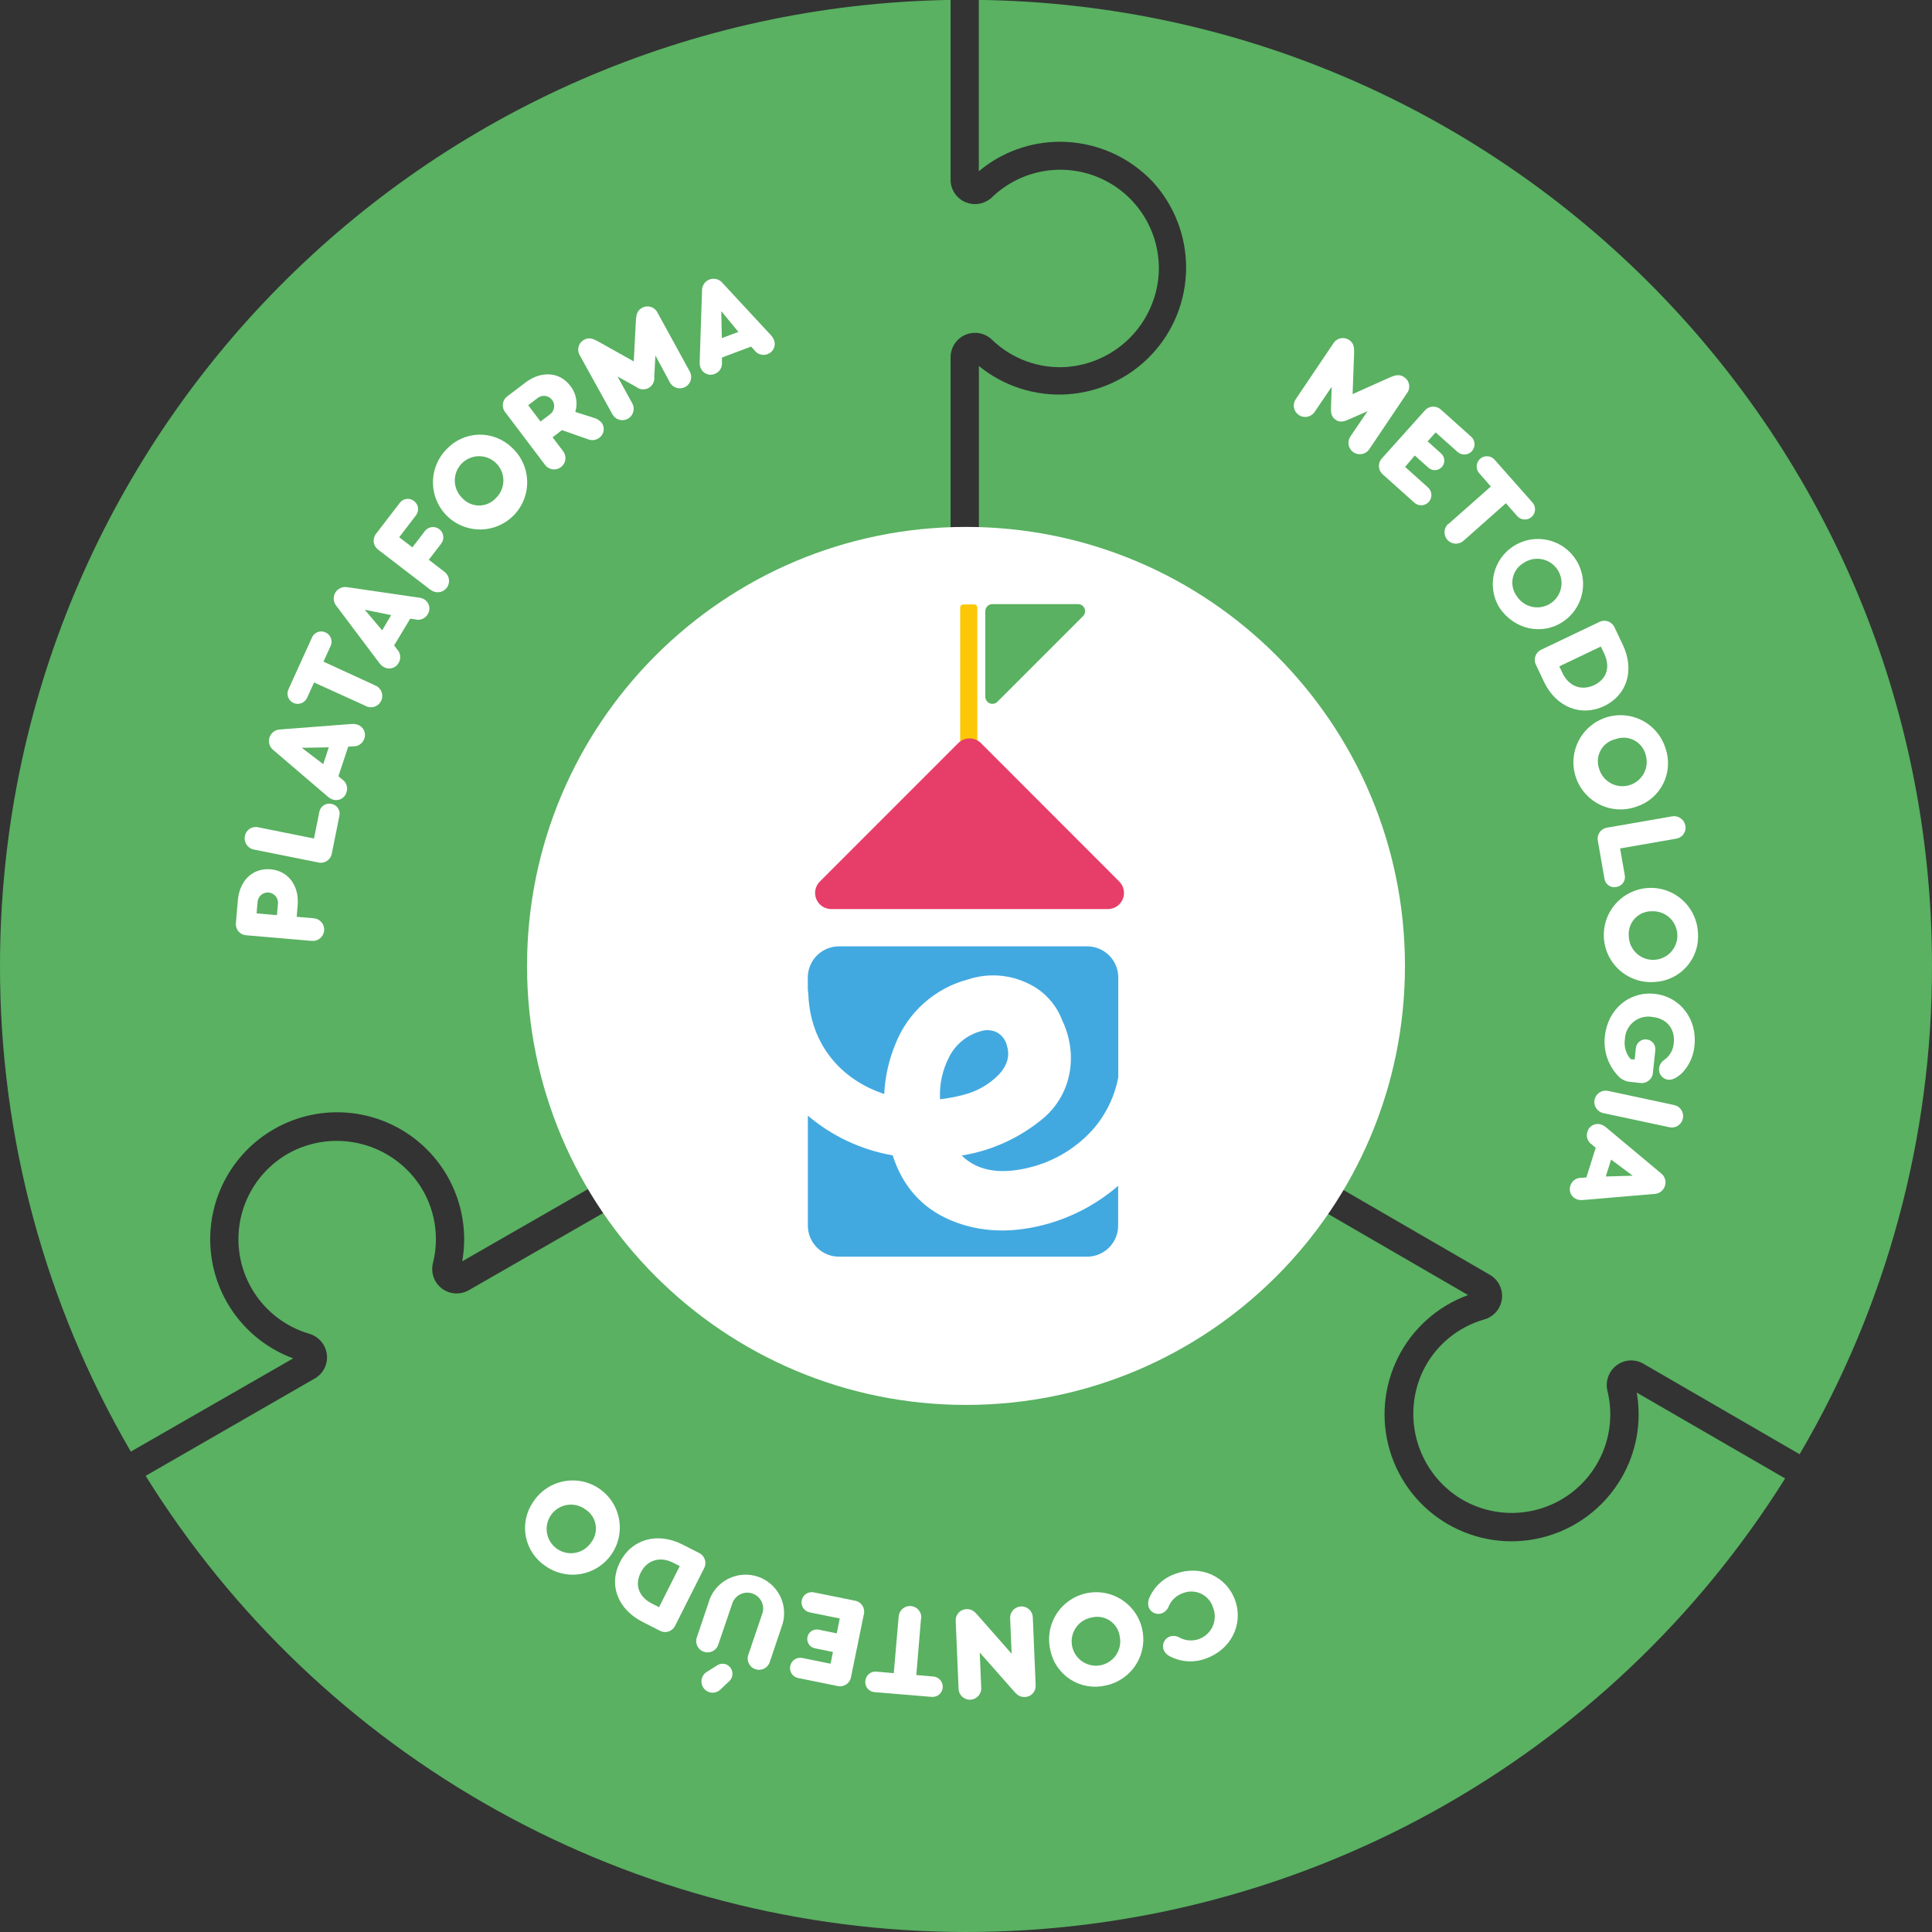 <svg width="538" height="538" viewBox="0 0 538 538" fill="none" xmlns="http://www.w3.org/2000/svg">
<rect x="0" y="0" width="538" height="538" fill="#333333" stroke="none"/>
<g clip-path="url(#clip0_184_5145)">
<path d="M455.773 387.788C457.214 395.966 455.709 404.391 451.527 411.565C449.1 415.737 445.848 419.37 441.97 422.242C438.091 425.114 433.667 427.164 428.969 428.267C420.196 430.324 410.968 428.953 403.173 424.433C395.377 419.913 389.602 412.586 387.027 403.95C384.453 395.314 385.274 386.021 389.323 377.97C393.371 369.919 400.341 363.718 408.809 360.635L284.091 288.339L288.039 281.515L414.845 354.968C416.01 355.631 416.954 356.624 417.556 357.822C418.159 359.02 418.394 360.369 418.232 361.7C418.07 363.031 417.519 364.285 416.646 365.303C415.774 366.321 414.62 367.059 413.33 367.423C409.669 368.462 406.267 370.257 403.343 372.692C400.419 375.127 398.039 378.148 396.355 381.56C393.441 387.555 392.78 394.398 394.493 400.839C396.206 407.281 400.177 412.891 405.683 416.647C410.277 419.731 415.696 421.354 421.229 421.302C426.762 421.251 432.15 419.528 436.686 416.359C441.222 413.19 444.694 408.724 446.646 403.546C448.599 398.369 448.94 392.722 447.626 387.347C447.303 386.035 447.373 384.657 447.827 383.384C448.281 382.112 449.099 381 450.179 380.189C451.243 379.389 452.519 378.922 453.848 378.845C455.176 378.769 456.498 379.087 457.646 379.759L501.14 404.955C525.345 363.724 538.073 316.764 538 268.952C538 121.592 419.485 1.909 272.567 -0.024V47.697C278.915 42.367 286.944 39.455 295.232 39.477C300.059 39.485 304.833 40.478 309.263 42.394C313.694 44.309 317.687 47.108 320.999 50.619C327.037 57.206 330.357 65.835 330.292 74.77C330.227 83.705 326.782 92.285 320.65 98.784C314.518 105.282 306.153 109.218 297.237 109.8C288.321 110.381 279.516 107.566 272.591 101.919V246.058H264.706V99.497C264.703 98.162 265.094 96.857 265.828 95.742C266.562 94.628 267.608 93.754 268.836 93.23C270.063 92.706 271.417 92.555 272.73 92.795C274.042 93.036 275.255 93.657 276.217 94.582C278.951 97.231 282.209 99.277 285.782 100.588C289.356 101.899 293.164 102.446 296.962 102.193C303.609 101.708 309.86 98.849 314.574 94.138C319.289 89.427 322.154 83.179 322.645 76.532C323.014 71.008 321.703 65.503 318.886 60.739C316.068 55.974 311.876 52.173 306.859 49.834C301.842 47.496 296.236 46.73 290.776 47.637C285.316 48.543 280.257 51.08 276.265 54.914C275.293 55.848 274.068 56.476 272.742 56.718C271.416 56.959 270.048 56.805 268.809 56.274C267.588 55.753 266.547 54.883 265.817 53.773C265.087 52.664 264.7 51.363 264.706 50.035V-0.024C118.098 2.362 0 121.842 0 268.976C-0.07 316.494 12.504 363.175 36.432 404.228L81.643 378.268C75.336 375.938 69.824 371.858 65.753 366.507C61.683 361.156 59.222 354.755 58.66 348.055C58.097 341.354 59.457 334.633 62.579 328.678C65.701 322.723 70.456 317.781 76.286 314.433C82.116 311.085 88.78 309.468 95.497 309.773C102.213 310.078 108.703 312.291 114.206 316.154C119.709 320.017 123.997 325.369 126.567 331.582C129.136 337.795 129.882 344.612 128.715 351.234L253.707 279.463L257.668 286.299L130.552 359.275C129.396 359.941 128.071 360.253 126.739 360.172C125.408 360.09 124.13 359.619 123.065 358.817C121.999 358.014 121.193 356.916 120.747 355.659C120.301 354.402 120.234 353.042 120.555 351.747C121.488 348.057 121.638 344.212 120.995 340.46C120.352 336.708 118.93 333.132 116.821 329.963C113.098 324.433 107.51 320.426 101.078 318.674C94.647 316.922 87.799 317.541 81.786 320.419C76.813 322.849 72.691 326.726 69.962 331.542C67.233 336.357 66.023 341.885 66.493 347.401C66.963 352.916 69.089 358.16 72.594 362.445C76.098 366.729 80.816 369.854 86.128 371.408C87.421 371.785 88.575 372.535 89.445 373.564C90.314 374.593 90.862 375.856 91.019 377.194C91.175 378.513 90.939 379.849 90.341 381.035C89.743 382.221 88.808 383.205 87.655 383.863L40.559 410.98C64.669 449.771 98.257 481.786 138.157 504.008C178.058 526.23 222.958 537.927 268.629 537.999C314.299 538.071 359.236 526.514 399.206 504.417C439.176 482.32 472.864 450.411 497.096 411.696L455.773 387.788Z" fill="#59B161"/>
<path d="M269 391.224C336.509 391.224 391.237 336.492 391.237 268.976C391.237 201.46 336.509 146.728 269 146.728C201.49 146.728 146.763 201.46 146.763 268.976C146.763 336.492 201.49 391.224 269 391.224Z" fill="white"/>
<path d="M277.72 195.439L301.578 171.579C301.856 171.306 302.046 170.956 302.124 170.574C302.202 170.193 302.164 169.796 302.016 169.436C301.867 169.076 301.614 168.769 301.29 168.553C300.965 168.338 300.584 168.224 300.194 168.226H276.336C276.078 168.226 275.823 168.277 275.585 168.376C275.347 168.476 275.13 168.621 274.949 168.804C274.767 168.987 274.623 169.204 274.525 169.442C274.428 169.681 274.378 169.937 274.38 170.195V194.055C274.385 194.44 274.503 194.814 274.719 195.133C274.935 195.451 275.239 195.699 275.595 195.846C275.95 195.993 276.341 196.033 276.718 195.961C277.096 195.888 277.444 195.707 277.72 195.439Z" fill="#59B161"/>
<path d="M268.189 168.322H271.315C271.536 168.322 271.748 168.41 271.905 168.566C272.062 168.723 272.15 168.935 272.15 169.157V234.772H267.378V169.157C267.378 168.939 267.463 168.731 267.614 168.575C267.765 168.419 267.972 168.328 268.189 168.322Z" fill="#FBC706"/>
<path d="M231.423 253.145H308.509C309.396 253.146 310.264 252.883 311.002 252.39C311.74 251.897 312.316 251.196 312.656 250.376C312.995 249.556 313.084 248.654 312.911 247.783C312.738 246.913 312.31 246.113 311.682 245.486L273.175 206.94C272.331 206.103 271.19 205.634 270.002 205.634C268.813 205.634 267.673 206.103 266.829 206.94L228.298 245.486C227.673 246.11 227.246 246.905 227.071 247.772C226.896 248.638 226.981 249.536 227.315 250.354C227.649 251.172 228.217 251.874 228.948 252.37C229.679 252.867 230.54 253.136 231.423 253.145Z" fill="#E63D69"/>
<path d="M225.101 276.993C225.65 290.689 234.072 300.639 246.228 304.635C246.457 299.883 247.502 295.206 249.317 290.808C251.03 286.408 253.761 282.476 257.286 279.335C260.811 276.193 265.029 273.931 269.597 272.734C275.142 270.904 281.185 271.333 286.417 273.927C290.75 275.99 294.112 279.656 295.793 284.151C300.052 293.039 298.847 304.027 290.842 311.137C284.278 316.726 276.306 320.406 267.795 321.779C272.424 326.328 279.267 327.291 288.325 324.666C294.53 322.815 300.097 319.275 304.406 314.442C307.973 310.333 310.389 305.352 311.408 300.006V272.197C311.408 269.899 310.496 267.695 308.872 266.069C307.248 264.443 305.046 263.527 302.748 263.524H233.619C231.32 263.527 229.116 264.442 227.49 266.068C225.864 267.694 224.949 269.898 224.946 272.197V275.717C225.03 276.138 225.082 276.564 225.101 276.993Z" fill="#42A9E0"/>
<path d="M309.201 331.991C304.142 335.905 298.397 338.843 292.262 340.652C282.146 343.587 272.941 343.289 264.646 339.757C256.701 336.381 251.357 330.345 248.578 321.731C239.86 320.214 231.706 316.396 224.958 310.672V341.285C224.961 343.583 225.876 345.786 227.502 347.41C229.128 349.034 231.332 349.946 233.63 349.946H302.712C305.008 349.946 307.211 349.033 308.835 347.409C310.46 345.785 311.372 343.582 311.372 341.285V330.201C310.656 330.822 309.941 331.43 309.201 331.991Z" fill="#42A9E0"/>
<path d="M280.44 291.357C280.271 290.537 279.927 289.764 279.431 289.091C278.934 288.417 278.298 287.859 277.565 287.456C276.165 286.779 274.555 286.676 273.08 287.169C271.225 287.675 269.494 288.559 267.997 289.766C266.501 290.973 265.27 292.478 264.384 294.184C262.445 297.85 261.542 301.974 261.771 306.114C264.006 305.853 266.218 305.431 268.392 304.85C272.066 303.911 275.418 301.994 278.09 299.302C280.464 296.761 281.251 294.113 280.44 291.357Z" fill="#42A9E0"/>
<path d="M86.832 262.009L68.604 260.446C68.183 260.423 67.77 260.314 67.392 260.125C67.014 259.937 66.678 259.673 66.406 259.35C66.133 259.027 65.929 258.652 65.807 258.248C65.684 257.843 65.646 257.418 65.694 256.998L66.231 250.699C66.708 245.176 70.394 241.656 75.344 242.074C80.295 242.491 83.361 246.667 82.883 252.119L82.621 255.304L87.393 255.71C88.228 255.783 89 256.184 89.539 256.826C90.078 257.469 90.34 258.299 90.267 259.134C90.195 259.969 89.793 260.741 89.151 261.281C88.509 261.82 87.679 262.082 86.844 262.009H86.832ZM77.396 251.618C77.428 251.246 77.387 250.871 77.274 250.515C77.161 250.159 76.98 249.829 76.739 249.543C76.499 249.257 76.204 249.021 75.873 248.849C75.542 248.677 75.18 248.572 74.808 248.54C74.436 248.508 74.061 248.549 73.705 248.662C73.349 248.775 73.018 248.956 72.733 249.197C72.447 249.437 72.211 249.732 72.039 250.063C71.867 250.395 71.762 250.757 71.73 251.129L71.455 254.35L77.122 254.839L77.396 251.618Z" fill="white"/>
<path d="M88.585 240.153L70.692 236.574C69.865 236.412 69.137 235.93 68.665 235.232C68.193 234.535 68.017 233.679 68.174 232.852C68.248 232.437 68.405 232.042 68.636 231.69C68.868 231.338 69.168 231.037 69.52 230.806C69.872 230.575 70.268 230.418 70.683 230.345C71.097 230.272 71.522 230.285 71.932 230.382L87.44 233.496L88.919 226.111C88.983 225.736 89.122 225.379 89.329 225.06C89.535 224.741 89.805 224.467 90.121 224.256C90.437 224.045 90.793 223.901 91.167 223.832C91.541 223.763 91.924 223.772 92.295 223.856C92.667 223.921 93.021 224.061 93.336 224.268C93.651 224.475 93.921 224.745 94.128 225.06C94.335 225.375 94.475 225.73 94.539 226.102C94.603 226.473 94.591 226.854 94.502 227.221L92.402 237.672C92.33 238.093 92.171 238.495 91.936 238.852C91.701 239.209 91.394 239.514 91.036 239.747C90.677 239.98 90.275 240.136 89.853 240.206C89.431 240.276 88.999 240.258 88.585 240.153Z" fill="white"/>
<path d="M99.56 201.798C99.947 201.922 100.304 202.123 100.611 202.39C100.917 202.657 101.166 202.983 101.343 203.349C101.519 203.715 101.619 204.114 101.636 204.52C101.654 204.926 101.589 205.331 101.445 205.711C101.226 206.352 100.806 206.906 100.247 207.288C99.688 207.671 99.02 207.863 98.343 207.834L96.971 207.918L94.24 216.162L95.301 217.044C95.863 217.43 96.283 217.988 96.498 218.634C96.714 219.28 96.712 219.978 96.494 220.623C96.386 221.014 96.199 221.379 95.945 221.695C95.69 222.011 95.374 222.272 95.016 222.462C94.658 222.652 94.264 222.766 93.86 222.799C93.456 222.832 93.049 222.781 92.665 222.652C92.162 222.472 91.697 222.201 91.293 221.852L76.107 208.86C75.591 208.453 75.212 207.896 75.023 207.266C74.833 206.636 74.842 205.963 75.048 205.338C75.253 204.713 75.646 204.166 76.173 203.772C76.7 203.378 77.335 203.155 77.992 203.134L97.985 201.595C98.518 201.57 99.051 201.638 99.56 201.798ZM90.017 212.797L91.555 208.109L84.04 208.24L90.017 212.797Z" fill="white"/>
<path d="M101.85 196.584L87.464 190.047L85.496 194.353C85.339 194.693 85.117 194.999 84.842 195.253C84.567 195.507 84.245 195.705 83.894 195.834C83.543 195.964 83.169 196.023 82.795 196.009C82.421 195.994 82.054 195.906 81.714 195.749C81.374 195.592 81.068 195.37 80.814 195.096C80.56 194.821 80.362 194.498 80.233 194.147C80.103 193.796 80.044 193.423 80.059 193.049C80.073 192.675 80.162 192.307 80.318 191.967L86.855 177.58C86.998 177.227 87.21 176.907 87.481 176.64C87.751 176.372 88.073 176.163 88.427 176.024C88.781 175.886 89.16 175.821 89.54 175.834C89.92 175.847 90.293 175.938 90.637 176.1C90.987 176.252 91.303 176.473 91.565 176.75C91.827 177.027 92.03 177.355 92.162 177.713C92.294 178.071 92.351 178.452 92.331 178.834C92.311 179.215 92.213 179.588 92.044 179.93L90.076 184.249L104.463 190.858C104.86 191.016 105.221 191.254 105.523 191.556C105.826 191.858 106.065 192.218 106.224 192.615C106.384 193.011 106.461 193.436 106.452 193.864C106.442 194.291 106.346 194.713 106.169 195.102C105.992 195.491 105.738 195.841 105.422 196.129C105.107 196.417 104.736 196.639 104.332 196.779C103.928 196.92 103.5 196.978 103.074 196.948C102.647 196.919 102.231 196.803 101.85 196.608V196.584Z" fill="white"/>
<path d="M118.098 166.866C118.449 167.07 118.755 167.344 118.996 167.67C119.238 167.997 119.411 168.369 119.503 168.764C119.596 169.16 119.607 169.57 119.536 169.97C119.464 170.37 119.312 170.751 119.088 171.09C118.739 171.667 118.211 172.115 117.585 172.367C116.959 172.619 116.268 172.66 115.617 172.485L114.245 172.271L109.747 179.727L110.594 180.825C111.06 181.314 111.355 181.941 111.435 182.612C111.514 183.283 111.374 183.962 111.036 184.547C110.848 184.908 110.588 185.228 110.272 185.486C109.956 185.744 109.591 185.934 109.199 186.046C108.807 186.157 108.397 186.188 107.992 186.135C107.588 186.083 107.199 185.948 106.849 185.74C106.388 185.459 105.984 185.095 105.656 184.666L93.643 168.692C93.229 168.182 92.982 167.557 92.934 166.902C92.887 166.247 93.041 165.594 93.376 165.029C93.712 164.465 94.212 164.017 94.811 163.746C95.409 163.475 96.075 163.394 96.721 163.514L116.487 166.401C117.05 166.446 117.598 166.605 118.098 166.866ZM106.419 175.528L108.924 171.292L101.576 169.789L106.419 175.528Z" fill="white"/>
<path d="M119.851 164.23L105.333 153.087C104.991 152.839 104.704 152.524 104.487 152.162C104.271 151.799 104.131 151.397 104.075 150.978C104.019 150.56 104.049 150.134 104.163 149.728C104.277 149.321 104.472 148.942 104.737 148.613L111.274 140.095C111.491 139.784 111.77 139.521 112.093 139.321C112.416 139.122 112.776 138.991 113.151 138.936C113.527 138.881 113.91 138.904 114.276 139.003C114.643 139.102 114.985 139.274 115.282 139.511C115.589 139.737 115.847 140.023 116.04 140.352C116.233 140.68 116.357 141.045 116.405 141.423C116.453 141.801 116.423 142.185 116.319 142.551C116.214 142.918 116.036 143.259 115.795 143.555L111.166 149.603L114.841 152.419L118.3 147.897C118.528 147.597 118.813 147.345 119.138 147.155C119.463 146.965 119.823 146.841 120.196 146.79C120.57 146.739 120.949 146.762 121.314 146.858C121.678 146.954 122.02 147.121 122.32 147.349C122.62 147.577 122.872 147.861 123.062 148.187C123.252 148.512 123.376 148.872 123.427 149.245C123.478 149.619 123.455 149.998 123.359 150.363C123.263 150.727 123.097 151.069 122.869 151.369L119.409 155.879L123.752 159.219C124.092 159.468 124.379 159.782 124.597 160.144C124.814 160.505 124.956 160.907 125.016 161.324C125.076 161.742 125.052 162.167 124.944 162.575C124.837 162.983 124.65 163.365 124.393 163.699C124.136 164.034 123.814 164.313 123.448 164.521C123.081 164.73 122.676 164.862 122.257 164.912C121.839 164.961 121.414 164.926 121.009 164.809C120.604 164.692 120.226 164.495 119.898 164.23H119.851Z" fill="white"/>
<path d="M142.54 124.634C144.473 126.401 145.832 128.705 146.445 131.251C147.057 133.797 146.893 136.468 145.976 138.92C145.058 141.372 143.427 143.494 141.294 145.012C139.161 146.53 136.623 147.375 134.005 147.439C131.388 147.502 128.811 146.781 126.607 145.369C124.402 143.956 122.671 141.916 121.635 139.511C120.599 137.106 120.306 134.447 120.794 131.874C121.282 129.302 122.528 126.934 124.373 125.075C125.528 123.839 126.918 122.845 128.462 122.152C130.006 121.459 131.672 121.081 133.364 121.04C135.055 120.999 136.738 121.296 138.314 121.913C139.89 122.53 141.327 123.455 142.54 124.634ZM128.643 138.604C129.231 139.277 129.955 139.818 130.768 140.191C131.581 140.564 132.463 140.76 133.357 140.767C134.251 140.774 135.136 140.591 135.954 140.23C136.772 139.87 137.505 139.34 138.103 138.676C139.071 137.743 139.739 136.543 140.022 135.229C140.305 133.915 140.19 132.546 139.692 131.298C139.194 130.049 138.335 128.978 137.225 128.219C136.115 127.461 134.805 127.051 133.461 127.041C132.117 127.03 130.8 127.421 129.679 128.162C128.558 128.904 127.683 129.962 127.166 131.203C126.649 132.444 126.514 133.811 126.777 135.129C127.04 136.447 127.689 137.657 128.643 138.604Z" fill="white"/>
<path d="M167.591 117.786C168.031 118.418 168.209 119.195 168.089 119.956C167.969 120.716 167.56 121.401 166.947 121.866C166.5 122.22 165.968 122.448 165.404 122.528C164.84 122.607 164.265 122.535 163.738 122.319L156.485 119.778L156.389 119.85L153.884 121.782L156.771 125.588C157.035 125.918 157.229 126.298 157.344 126.705C157.458 127.111 157.489 127.537 157.437 127.956C157.384 128.375 157.247 128.779 157.035 129.145C156.824 129.51 156.541 129.83 156.204 130.084C155.866 130.339 155.482 130.523 155.072 130.626C154.662 130.729 154.236 130.749 153.819 130.685C153.401 130.62 153.001 130.473 152.641 130.251C152.282 130.03 151.97 129.738 151.725 129.394L140.691 114.791C140.426 114.461 140.232 114.08 140.12 113.672C140.008 113.264 139.981 112.837 140.04 112.418C140.1 111.999 140.244 111.596 140.464 111.235C140.685 110.874 140.977 110.562 141.323 110.318L146.357 106.5C150.795 103.16 155.9 103.553 158.847 107.49C159.636 108.496 160.171 109.677 160.408 110.933C160.644 112.189 160.576 113.484 160.207 114.708L165.479 116.39C166.309 116.629 167.046 117.116 167.591 117.786ZM150.52 117.38L153.097 115.424C153.413 115.205 153.681 114.924 153.885 114.599C154.09 114.274 154.227 113.91 154.287 113.531C154.348 113.152 154.331 112.764 154.238 112.391C154.145 112.018 153.978 111.668 153.746 111.362C153.515 111.055 153.223 110.799 152.89 110.608C152.557 110.416 152.188 110.295 151.807 110.249C151.425 110.204 151.039 110.237 150.67 110.345C150.301 110.453 149.958 110.634 149.661 110.878L147.085 112.835L150.52 117.38Z" fill="white"/>
<path d="M183.099 87.066L192.057 103.41C192.266 103.774 192.399 104.176 192.451 104.592C192.502 105.008 192.47 105.43 192.357 105.834C192.244 106.238 192.052 106.615 191.791 106.944C191.531 107.272 191.208 107.546 190.841 107.748C190.474 107.951 190.07 108.078 189.653 108.123C189.236 108.168 188.814 108.13 188.413 108.011C188.011 107.891 187.637 107.693 187.312 107.427C186.987 107.162 186.719 106.834 186.522 106.464L182.514 98.996L182.18 104.961C182.255 105.573 182.145 106.194 181.864 106.743C181.583 107.292 181.145 107.745 180.604 108.043C180.064 108.34 179.447 108.47 178.833 108.414C178.219 108.358 177.635 108.119 177.158 107.729L171.957 104.842L176.049 112.274C176.257 112.638 176.39 113.04 176.442 113.456C176.493 113.872 176.462 114.294 176.348 114.698C176.235 115.102 176.043 115.479 175.782 115.808C175.522 116.136 175.199 116.41 174.832 116.612C174.465 116.815 174.061 116.942 173.644 116.987C173.227 117.032 172.806 116.994 172.404 116.875C172.002 116.755 171.628 116.557 171.303 116.291C170.979 116.026 170.71 115.698 170.513 115.328L161.471 98.996C161.249 98.633 161.103 98.228 161.042 97.806C160.982 97.384 161.008 96.954 161.12 96.543C161.232 96.132 161.426 95.748 161.692 95.415C161.957 95.082 162.288 94.806 162.664 94.606C163.797 93.985 164.871 94.117 166.577 95.095L176.478 100.642L177.074 89.321C177.158 87.34 177.635 86.362 178.756 85.742C179.125 85.53 179.534 85.396 179.956 85.348C180.379 85.3 180.807 85.34 181.214 85.464C181.621 85.588 181.998 85.794 182.322 86.07C182.646 86.345 182.911 86.684 183.099 87.066Z" fill="white"/>
<path d="M215.546 94.713C215.69 95.093 215.756 95.499 215.74 95.905C215.723 96.311 215.624 96.71 215.449 97.076C215.274 97.443 215.026 97.771 214.721 98.039C214.416 98.308 214.059 98.511 213.673 98.638C213.038 98.866 212.346 98.882 211.701 98.684C211.056 98.487 210.492 98.085 210.094 97.541L209.164 96.515L201.04 99.557V100.941C201.098 101.613 200.937 102.286 200.58 102.858C200.223 103.43 199.689 103.871 199.06 104.114C198.686 104.275 198.283 104.357 197.877 104.357C197.47 104.356 197.067 104.272 196.694 104.11C196.321 103.948 195.985 103.711 195.706 103.414C195.428 103.118 195.213 102.767 195.076 102.384C194.901 101.886 194.82 101.361 194.837 100.833L195.493 80.85C195.489 80.193 195.687 79.551 196.06 79.01C196.432 78.469 196.962 78.055 197.577 77.825C198.193 77.595 198.864 77.559 199.5 77.722C200.137 77.886 200.707 78.24 201.136 78.739L214.723 93.389C215.074 93.777 215.353 94.226 215.546 94.713ZM201.004 94.152L205.621 92.423L200.849 86.648L201.004 94.152Z" fill="white"/>
<path d="M391.726 109.602L381.288 125.111C381.053 125.455 380.752 125.749 380.404 125.977C380.055 126.205 379.665 126.361 379.256 126.438C378.846 126.515 378.426 126.511 378.018 126.426C377.611 126.34 377.224 126.175 376.88 125.94C376.536 125.705 376.242 125.405 376.014 125.056C375.786 124.707 375.629 124.317 375.553 123.908C375.476 123.498 375.48 123.078 375.565 122.67C375.651 122.263 375.816 121.876 376.051 121.532L380.822 114.505L375.383 116.891C373.868 117.559 372.89 117.559 371.923 116.891C370.957 116.223 370.587 115.328 370.635 113.67L370.838 107.705L366.066 114.732C365.592 115.426 364.861 115.904 364.034 116.059C363.207 116.215 362.353 116.036 361.658 115.561C360.964 115.086 360.487 114.355 360.331 113.529C360.176 112.702 360.355 111.847 360.829 111.153L371.279 95.644C371.501 95.28 371.794 94.965 372.142 94.719C372.49 94.473 372.884 94.3 373.301 94.212C373.717 94.124 374.148 94.122 374.565 94.206C374.983 94.29 375.379 94.458 375.729 94.701C376.79 95.429 377.172 96.431 377.077 98.411L376.659 109.745L387.002 105.116C388.803 104.293 389.889 104.269 390.95 104.985C391.327 105.218 391.65 105.529 391.897 105.897C392.144 106.264 392.31 106.681 392.384 107.118C392.457 107.555 392.436 108.002 392.323 108.431C392.209 108.859 392.006 109.258 391.726 109.602Z" fill="white"/>
<path d="M384.831 127.628L396.76 114.326C397.035 114.005 397.373 113.742 397.753 113.555C398.133 113.368 398.547 113.26 398.969 113.238C399.392 113.215 399.815 113.279 400.212 113.425C400.61 113.571 400.973 113.797 401.281 114.088L409.548 121.496C409.85 121.739 410.1 122.041 410.281 122.383C410.463 122.726 410.573 123.102 410.604 123.488C410.636 123.875 410.588 124.264 410.464 124.631C410.34 124.998 410.142 125.337 409.883 125.625C409.624 125.913 409.309 126.146 408.957 126.308C408.605 126.471 408.223 126.56 407.836 126.569C407.448 126.579 407.063 126.51 406.703 126.366C406.343 126.222 406.016 126.006 405.743 125.731L399.778 120.411L397.547 122.904L401.329 126.292C401.587 126.527 401.797 126.811 401.946 127.127C402.095 127.443 402.18 127.785 402.197 128.134C402.213 128.483 402.161 128.832 402.043 129.161C401.924 129.489 401.743 129.792 401.508 130.05C401.273 130.309 400.989 130.518 400.673 130.667C400.357 130.816 400.015 130.901 399.666 130.918C399.317 130.934 398.968 130.882 398.64 130.764C398.311 130.646 398.009 130.464 397.75 130.229L393.969 126.841L391.273 130.014L397.535 135.633C397.838 135.876 398.087 136.178 398.269 136.521C398.45 136.863 398.56 137.239 398.592 137.626C398.623 138.012 398.575 138.401 398.451 138.768C398.327 139.136 398.13 139.474 397.871 139.762C397.611 140.05 397.296 140.283 396.944 140.445C396.592 140.608 396.211 140.697 395.823 140.707C395.436 140.717 395.05 140.647 394.69 140.503C394.33 140.359 394.004 140.143 393.73 139.869L385.141 132.174C384.809 131.904 384.537 131.569 384.34 131.19C384.143 130.811 384.027 130.395 383.997 129.968C383.968 129.542 384.027 129.114 384.171 128.712C384.314 128.309 384.539 127.94 384.831 127.628Z" fill="white"/>
<path d="M403.321 145.941L415.154 135.466L412.017 131.887C411.747 131.612 411.535 131.284 411.396 130.924C411.256 130.564 411.191 130.179 411.204 129.793C411.218 129.407 411.31 129.028 411.474 128.678C411.638 128.329 411.872 128.017 412.161 127.76C412.45 127.504 412.787 127.309 413.154 127.187C413.52 127.065 413.907 127.019 414.292 127.051C414.677 127.083 415.051 127.193 415.392 127.375C415.733 127.556 416.034 127.805 416.276 128.106L426.749 139.94C426.997 140.22 427.187 140.546 427.309 140.899C427.43 141.252 427.481 141.625 427.458 141.998C427.436 142.371 427.34 142.736 427.176 143.071C427.013 143.407 426.784 143.707 426.505 143.955C426.225 144.202 425.9 144.392 425.546 144.514C425.193 144.636 424.82 144.687 424.447 144.664C424.074 144.641 423.71 144.545 423.374 144.382C423.038 144.218 422.738 143.99 422.491 143.71L419.341 140.131L407.52 150.606C407.206 150.882 406.842 151.093 406.447 151.228C406.052 151.363 405.634 151.418 405.218 151.392C404.801 151.365 404.394 151.257 404.02 151.073C403.645 150.889 403.31 150.633 403.034 150.319C402.759 150.006 402.547 149.642 402.413 149.247C402.278 148.852 402.222 148.434 402.249 148.017C402.275 147.601 402.384 147.194 402.568 146.819C402.751 146.444 403.007 146.109 403.321 145.834V145.941Z" fill="white"/>
<path d="M435.267 173.106C429.41 177.043 421.62 175.313 417.529 169.205C416.247 167.101 415.611 164.666 415.701 162.204C415.79 159.742 416.601 157.361 418.032 155.355C419.464 153.35 421.453 151.81 423.752 150.925C426.051 150.041 428.56 149.851 430.966 150.381C433.372 150.91 435.57 152.134 437.286 153.902C439.002 155.669 440.161 157.902 440.619 160.323C441.078 162.744 440.815 165.246 439.863 167.518C438.912 169.791 437.313 171.734 435.267 173.106ZM424.304 156.75C423.53 157.195 422.859 157.799 422.335 158.522C421.811 159.245 421.446 160.071 421.264 160.945C421.081 161.82 421.086 162.722 421.277 163.595C421.468 164.467 421.841 165.289 422.372 166.007C423.095 167.14 424.14 168.032 425.373 168.569C426.605 169.106 427.969 169.263 429.292 169.021C430.614 168.778 431.834 168.147 432.796 167.208C433.758 166.27 434.419 165.065 434.694 163.749C434.968 162.433 434.845 161.065 434.339 159.82C433.832 158.574 432.967 157.508 431.852 156.757C430.737 156.006 429.423 155.604 428.079 155.603C426.735 155.601 425.421 156.001 424.304 156.75Z" fill="white"/>
<path d="M446.695 196.62C440.265 199.686 433.323 196.906 429.994 189.939L427.728 185.167C427.535 184.79 427.422 184.378 427.394 183.955C427.365 183.533 427.423 183.109 427.564 182.709C427.705 182.31 427.925 181.943 428.211 181.632C428.498 181.32 428.845 181.07 429.231 180.896L445.347 173.201C445.724 173.009 446.136 172.896 446.558 172.869C446.98 172.842 447.404 172.901 447.802 173.043C448.201 173.185 448.566 173.406 448.876 173.694C449.186 173.982 449.435 174.329 449.606 174.716L451.872 179.488C455.248 186.551 453.137 193.542 446.695 196.62ZM445.788 180.037L434.217 185.561L435.112 187.446C436.877 191.132 440.396 192.456 443.916 190.786C447.435 189.116 448.508 185.74 446.683 181.922L445.788 180.037Z" fill="white"/>
<path d="M455.689 224.632C453.224 225.514 450.552 225.64 448.016 224.991C445.479 224.343 443.195 222.95 441.456 220.993C439.717 219.036 438.603 216.603 438.258 214.007C437.913 211.412 438.352 208.773 439.519 206.429C440.685 204.085 442.526 202.144 444.805 200.855C447.084 199.565 449.696 198.988 452.306 199.195C454.916 199.403 457.404 200.386 459.45 202.019C461.496 203.652 463.007 205.86 463.789 208.359C464.346 209.958 464.578 211.653 464.471 213.343C464.364 215.033 463.92 216.685 463.165 218.201C462.41 219.717 461.36 221.067 460.076 222.171C458.793 223.276 457.301 224.112 455.689 224.632ZM449.832 205.83C448.958 206.033 448.138 206.42 447.425 206.965C446.712 207.51 446.124 208.2 445.698 208.99C445.273 209.78 445.021 210.652 444.958 211.546C444.895 212.441 445.024 213.34 445.335 214.181C445.87 215.894 447.063 217.325 448.652 218.159C450.242 218.992 452.097 219.16 453.81 218.625C455.524 218.09 456.954 216.897 457.788 215.307C458.621 213.718 458.789 211.862 458.254 210.149C458.027 209.289 457.623 208.486 457.066 207.792C456.509 207.098 455.813 206.529 455.022 206.122C454.232 205.715 453.364 205.479 452.476 205.428C451.588 205.378 450.7 205.515 449.868 205.83H449.832Z" fill="white"/>
<path d="M447.601 230.466L465.626 227.328C466.453 227.182 467.304 227.368 467.994 227.846C468.685 228.324 469.158 229.055 469.312 229.881C469.396 230.294 469.394 230.72 469.307 231.133C469.22 231.546 469.05 231.936 468.806 232.28C468.562 232.625 468.251 232.915 467.891 233.135C467.531 233.354 467.129 233.497 466.712 233.556L451.144 236.264L452.445 243.684C452.522 244.06 452.52 244.448 452.439 244.823C452.359 245.199 452.202 245.553 451.978 245.865C451.754 246.176 451.467 246.438 451.137 246.634C450.807 246.829 450.44 246.954 450.059 247.001C449.685 247.076 449.3 247.073 448.927 246.991C448.555 246.91 448.203 246.752 447.895 246.528C447.587 246.303 447.328 246.018 447.136 245.688C446.944 245.359 446.822 244.994 446.778 244.615L444.953 234.164C444.869 233.746 444.873 233.315 444.962 232.898C445.052 232.481 445.226 232.087 445.475 231.74C445.723 231.393 446.04 231.101 446.406 230.882C446.772 230.663 447.179 230.521 447.601 230.466Z" fill="white"/>
<path d="M460.903 273.438C458.293 273.673 455.673 273.122 453.38 271.856C451.086 270.589 449.225 268.665 448.034 266.331C446.844 263.997 446.379 261.359 446.701 258.759C447.022 256.159 448.114 253.714 449.836 251.74C451.559 249.766 453.833 248.352 456.366 247.682C458.898 247.011 461.574 247.114 464.047 247.978C466.521 248.841 468.68 250.425 470.245 252.526C471.811 254.627 472.712 257.149 472.832 259.766C472.963 261.451 472.757 263.145 472.226 264.748C471.695 266.352 470.849 267.834 469.738 269.107C468.627 270.381 467.274 271.419 465.757 272.163C464.239 272.907 462.589 273.34 460.903 273.438ZM460.02 253.765C459.127 253.743 458.24 253.91 457.416 254.255C456.593 254.601 455.851 255.117 455.242 255.769C454.632 256.422 454.167 257.196 453.879 258.042C453.59 258.887 453.483 259.783 453.566 260.673C453.596 262.017 454.026 263.322 454.801 264.421C455.576 265.52 456.66 266.363 457.916 266.842C459.172 267.322 460.543 267.416 461.853 267.113C463.163 266.81 464.353 266.123 465.271 265.141C466.188 264.158 466.793 262.925 467.006 261.597C467.22 260.269 467.033 258.908 466.469 257.688C465.906 256.467 464.991 255.442 463.843 254.743C462.694 254.044 461.363 253.704 460.02 253.765Z" fill="white"/>
<path d="M460.76 276.755C467.857 277.506 472.689 283.793 471.854 291.214C471.599 294.073 470.374 296.759 468.382 298.825C466.796 300.245 465.662 300.782 464.493 300.663C463.748 300.567 463.07 300.184 462.602 299.596C462.134 299.008 461.914 298.261 461.988 297.513C462.05 297.01 462.225 296.528 462.499 296.102C462.774 295.676 463.142 295.318 463.575 295.055C464.295 294.516 464.892 293.83 465.326 293.042C465.76 292.254 466.021 291.383 466.092 290.486C466.521 286.501 464.171 283.626 460.127 283.185C459.208 283.024 458.265 283.062 457.362 283.297C456.459 283.531 455.616 283.957 454.891 284.545C454.167 285.133 453.576 285.87 453.161 286.705C452.745 287.541 452.513 288.456 452.481 289.389C452.328 290.371 452.391 291.375 452.665 292.331C452.939 293.287 453.418 294.172 454.067 294.924L455.201 295.043L455.535 291.858C455.573 291.502 455.681 291.158 455.853 290.844C456.024 290.53 456.256 290.253 456.534 290.029C456.813 289.804 457.133 289.637 457.476 289.537C457.82 289.436 458.179 289.404 458.535 289.442C458.89 289.481 459.235 289.589 459.549 289.76C459.863 289.932 460.14 290.164 460.364 290.442C460.588 290.721 460.756 291.041 460.856 291.384C460.957 291.727 460.989 292.087 460.95 292.443L460.282 298.73C460.249 299.152 460.13 299.562 459.932 299.937C459.735 300.311 459.463 300.641 459.134 300.907C458.804 301.172 458.424 301.368 458.017 301.482C457.609 301.596 457.183 301.626 456.763 301.569L454.127 301.283C452.981 301.214 451.888 300.774 451.014 300.03C449.491 298.56 448.329 296.759 447.617 294.766C446.906 292.773 446.663 290.643 446.91 288.542C447.662 281.097 453.674 275.979 460.76 276.755Z" fill="white"/>
<path d="M447.793 303.776L466.116 307.701C466.532 307.777 466.928 307.936 467.282 308.169C467.636 308.401 467.939 308.702 468.174 309.054C468.41 309.406 468.572 309.801 468.651 310.217C468.731 310.632 468.726 311.06 468.638 311.474C468.549 311.887 468.378 312.279 468.135 312.626C467.892 312.972 467.582 313.267 467.224 313.491C466.865 313.716 466.465 313.866 466.047 313.933C465.629 314 465.202 313.982 464.791 313.881L446.468 309.968C445.647 309.792 444.93 309.298 444.473 308.593C444.017 307.888 443.859 307.031 444.035 306.21C444.21 305.389 444.705 304.671 445.41 304.215C446.114 303.758 446.972 303.601 447.793 303.776Z" fill="white"/>
<path d="M439.239 334.019C438.851 333.9 438.491 333.702 438.181 333.439C437.872 333.177 437.619 332.853 437.438 332.489C437.257 332.126 437.152 331.729 437.13 331.323C437.107 330.917 437.167 330.511 437.307 330.13C437.516 329.488 437.928 328.931 438.481 328.544C439.034 328.157 439.698 327.96 440.372 327.982L441.756 327.875L444.357 319.608L443.295 318.725C442.726 318.359 442.294 317.816 442.063 317.18C441.833 316.545 441.817 315.851 442.019 315.205C442.122 314.813 442.305 314.446 442.555 314.126C442.805 313.807 443.118 313.542 443.474 313.348C443.83 313.153 444.223 313.034 444.627 312.996C445.031 312.959 445.438 313.004 445.824 313.129C446.324 313.303 446.789 313.565 447.196 313.905L462.537 326.718C463.058 327.119 463.444 327.671 463.642 328.299C463.839 328.926 463.839 329.6 463.641 330.227C463.443 330.855 463.057 331.407 462.535 331.807C462.013 332.208 461.381 332.439 460.723 332.468L440.814 334.162C440.285 334.211 439.751 334.162 439.239 334.019ZM448.639 322.912L447.16 327.613L454.663 327.398L448.639 322.912Z" fill="white"/>
<path d="M343.95 445.649C346.336 452.33 342.757 459.404 335.755 461.862C334.112 462.477 332.357 462.731 330.607 462.608C328.857 462.484 327.155 461.986 325.615 461.146C324.872 460.769 324.297 460.126 324.005 459.345C323.761 458.626 323.811 457.841 324.144 457.159C324.477 456.478 325.066 455.955 325.782 455.706C326.226 455.569 326.695 455.525 327.157 455.579C327.619 455.632 328.065 455.781 328.466 456.016C329.66 456.658 331.022 456.92 332.369 456.766C333.717 456.613 334.985 456.052 336.004 455.158C337.024 454.264 337.746 453.08 338.075 451.765C338.403 450.449 338.322 449.065 337.842 447.796C337.599 446.939 337.179 446.143 336.607 445.46C336.036 444.777 335.327 444.222 334.526 443.831C333.726 443.441 332.852 443.223 331.962 443.193C331.072 443.163 330.186 443.321 329.361 443.657C328.485 443.956 327.683 444.438 327.008 445.072C326.334 445.706 325.802 446.476 325.448 447.331C325.281 447.765 325.026 448.159 324.7 448.489C324.374 448.82 323.983 449.079 323.551 449.252C323.194 449.381 322.815 449.438 322.436 449.42C322.057 449.402 321.685 449.31 321.341 449.148C320.998 448.986 320.689 448.758 320.434 448.477C320.179 448.196 319.981 447.868 319.853 447.51C319.637 446.722 319.679 445.886 319.973 445.124C320.647 443.503 321.663 442.046 322.952 440.854C324.24 439.662 325.772 438.762 327.44 438.217C334.407 435.687 341.588 439.004 343.95 445.649Z" fill="white"/>
<path d="M292.488 459.524C291.885 456.977 292.057 454.307 292.982 451.858C293.908 449.409 295.544 447.293 297.682 445.782C299.819 444.271 302.36 443.434 304.977 443.378C307.594 443.322 310.168 444.05 312.368 445.469C314.568 446.887 316.293 448.932 317.322 451.339C318.351 453.746 318.637 456.406 318.142 458.977C317.648 461.547 316.396 463.911 314.548 465.765C312.699 467.618 310.339 468.877 307.769 469.378C306.118 469.756 304.407 469.799 302.739 469.506C301.07 469.213 299.477 468.588 298.053 467.67C296.629 466.752 295.404 465.558 294.448 464.159C293.492 462.76 292.826 461.184 292.488 459.524ZM311.825 455.79C311.718 454.903 311.423 454.048 310.961 453.283C310.499 452.518 309.881 451.86 309.146 451.351C308.411 450.843 307.576 450.496 306.698 450.334C305.819 450.171 304.916 450.197 304.048 450.409C302.723 450.635 301.495 451.251 300.521 452.178C299.548 453.105 298.872 454.301 298.582 455.614C298.291 456.926 298.398 458.296 298.889 459.547C299.379 460.799 300.232 461.876 301.337 462.64C302.443 463.405 303.751 463.823 305.095 463.841C306.439 463.859 307.758 463.476 308.884 462.741C310.009 462.006 310.89 460.952 311.414 459.714C311.938 458.476 312.081 457.11 311.825 455.79Z" fill="white"/>
<path d="M266.925 470.141L266.137 451.423C266.103 451.009 266.153 450.593 266.284 450.199C266.415 449.804 266.625 449.441 266.9 449.13C267.176 448.819 267.511 448.567 267.886 448.389C268.261 448.211 268.669 448.111 269.084 448.095C270.814 448.023 271.541 448.989 272.436 449.98L281.705 460.514L281.299 450.779C281.262 450.353 281.312 449.925 281.445 449.519C281.578 449.113 281.792 448.738 282.074 448.417C282.356 448.096 282.701 447.836 283.086 447.652C283.472 447.468 283.89 447.364 284.317 447.346C284.744 447.328 285.17 447.397 285.569 447.549C285.969 447.7 286.333 447.931 286.641 448.227C286.949 448.524 287.193 448.879 287.36 449.273C287.526 449.666 287.611 450.089 287.61 450.516L288.397 469.235C288.431 469.649 288.381 470.065 288.25 470.459C288.119 470.853 287.909 471.217 287.634 471.528C287.359 471.839 287.023 472.091 286.648 472.269C286.273 472.447 285.865 472.547 285.45 472.563C283.721 472.635 282.993 471.669 282.098 470.678L272.83 460.18L273.235 469.879C273.272 470.305 273.223 470.733 273.089 471.139C272.956 471.545 272.742 471.92 272.46 472.241C272.178 472.561 271.834 472.822 271.448 473.006C271.063 473.19 270.644 473.294 270.217 473.312C269.79 473.33 269.364 473.261 268.965 473.109C268.566 472.958 268.201 472.727 267.893 472.431C267.586 472.134 267.341 471.779 267.175 471.385C267.008 470.992 266.923 470.569 266.925 470.141Z" fill="white"/>
<path d="M256.475 450.707L255.163 466.443L259.934 466.861C260.306 466.894 260.668 466.999 260.999 467.172C261.331 467.345 261.624 467.581 261.864 467.868C262.104 468.154 262.285 468.485 262.397 468.841C262.509 469.198 262.55 469.573 262.517 469.945C262.484 470.317 262.378 470.679 262.205 471.01C262.033 471.341 261.796 471.635 261.51 471.875C261.224 472.115 260.893 472.296 260.537 472.408C260.18 472.52 259.805 472.56 259.433 472.527L243.639 471.215C243.255 471.203 242.877 471.111 242.529 470.945C242.182 470.779 241.873 470.543 241.622 470.251C241.371 469.96 241.183 469.619 241.07 469.251C240.957 468.883 240.922 468.496 240.967 468.113C240.992 467.731 241.094 467.358 241.268 467.017C241.442 466.675 241.684 466.373 241.979 466.129C242.274 465.884 242.615 465.702 242.983 465.594C243.35 465.486 243.736 465.454 244.116 465.501L248.888 465.918L250.248 450.17C250.276 449.751 250.387 449.342 250.575 448.967C250.763 448.591 251.024 448.257 251.343 447.983C251.662 447.71 252.031 447.503 252.431 447.374C252.831 447.245 253.252 447.196 253.67 447.232C254.089 447.268 254.496 447.386 254.868 447.581C255.24 447.776 255.57 448.043 255.837 448.366C256.105 448.69 256.306 449.064 256.427 449.466C256.549 449.867 256.59 450.29 256.546 450.707H256.475Z" fill="white"/>
<path d="M240.561 449.503L236.983 467.004C236.911 467.421 236.755 467.82 236.523 468.174C236.292 468.529 235.99 468.832 235.637 469.066C235.284 469.299 234.887 469.458 234.47 469.532C234.053 469.607 233.625 469.595 233.213 469.497L222.346 467.29C221.97 467.231 221.611 467.095 221.29 466.892C220.969 466.689 220.692 466.422 220.478 466.108C220.263 465.794 220.115 465.44 220.043 465.067C219.97 464.693 219.974 464.309 220.055 463.938C220.126 463.563 220.272 463.205 220.484 462.888C220.696 462.571 220.971 462.299 221.291 462.091C221.611 461.882 221.969 461.741 222.346 461.675C222.722 461.609 223.107 461.62 223.479 461.707L231.293 463.294L231.949 460.025L226.986 459.011C226.637 458.951 226.303 458.821 226.005 458.63C225.707 458.439 225.45 458.189 225.25 457.897C225.05 457.605 224.911 457.275 224.84 456.928C224.77 456.581 224.77 456.223 224.84 455.876C224.91 455.528 225.049 455.199 225.249 454.906C225.449 454.614 225.706 454.364 226.004 454.173C226.302 453.981 226.635 453.851 226.984 453.791C227.333 453.731 227.691 453.741 228.036 453.821L233.01 454.835L233.845 450.696L225.602 449.025C225.222 448.965 224.858 448.829 224.532 448.624C224.206 448.42 223.925 448.151 223.705 447.835C223.486 447.519 223.333 447.162 223.255 446.785C223.177 446.408 223.176 446.019 223.253 445.642C223.33 445.264 223.482 444.907 223.7 444.59C223.919 444.273 224.199 444.004 224.525 443.798C224.85 443.593 225.214 443.455 225.594 443.394C225.974 443.333 226.362 443.349 226.736 443.442L238.044 445.733C238.464 445.802 238.865 445.956 239.222 446.186C239.579 446.416 239.885 446.717 240.121 447.071C240.357 447.425 240.518 447.823 240.594 448.241C240.67 448.659 240.659 449.089 240.561 449.503Z" fill="white"/>
<path d="M218.003 451.996L214.424 462.614C214.315 463.035 214.121 463.43 213.852 463.773C213.583 464.116 213.247 464.4 212.863 464.606C212.48 464.813 212.058 464.938 211.624 464.974C211.189 465.01 210.753 464.956 210.34 464.815C209.928 464.674 209.55 464.449 209.228 464.155C208.907 463.861 208.65 463.503 208.474 463.105C208.297 462.707 208.205 462.276 208.202 461.841C208.2 461.405 208.288 460.974 208.46 460.574L212.217 449.514C212.432 448.959 212.533 448.367 212.513 447.772C212.493 447.177 212.353 446.592 212.101 446.053C211.849 445.514 211.491 445.031 211.048 444.633C210.605 444.236 210.086 443.932 209.522 443.741C208.959 443.549 208.363 443.474 207.769 443.518C207.176 443.563 206.597 443.728 206.069 444.002C205.541 444.276 205.073 444.654 204.695 445.113C204.317 445.573 204.035 446.104 203.867 446.675L200.097 457.734C199.992 458.159 199.8 458.557 199.532 458.904C199.265 459.25 198.929 459.538 198.545 459.747C198.161 459.957 197.737 460.085 197.301 460.123C196.865 460.16 196.426 460.107 196.012 459.966C195.597 459.825 195.217 459.6 194.894 459.304C194.571 459.008 194.314 458.649 194.137 458.249C193.96 457.848 193.869 457.415 193.868 456.978C193.867 456.54 193.958 456.107 194.133 455.706L197.712 445.088C198.761 442.577 200.725 440.557 203.207 439.439C205.689 438.321 208.502 438.187 211.079 439.064C213.656 439.942 215.803 441.766 217.086 444.166C218.369 446.567 218.693 449.366 217.991 451.996H218.003ZM203.104 468.125L200.575 470.511C200.155 470.91 199.632 471.184 199.064 471.3C198.497 471.416 197.908 471.37 197.366 471.168C196.83 470.967 196.36 470.623 196.006 470.174C195.651 469.725 195.426 469.188 195.355 468.621C195.284 468.053 195.369 467.477 195.601 466.955C195.834 466.432 196.205 465.983 196.674 465.656L199.68 463.771C200.027 463.539 200.421 463.387 200.834 463.327C201.246 463.267 201.668 463.301 202.066 463.425C202.521 463.584 202.929 463.856 203.249 464.217C203.57 464.578 203.793 465.014 203.897 465.485C204.001 465.957 203.982 466.446 203.844 466.909C203.705 467.371 203.45 467.79 203.104 468.125Z" fill="white"/>
<path d="M172.649 434.996C175.846 428.625 183.051 426.573 189.946 430.045L194.634 432.431C195.017 432.61 195.36 432.866 195.641 433.183C195.922 433.5 196.135 433.87 196.268 434.272C196.401 434.674 196.451 435.099 196.414 435.521C196.377 435.943 196.254 436.353 196.054 436.725L188.025 452.676C187.846 453.059 187.59 453.402 187.273 453.683C186.956 453.964 186.586 454.177 186.184 454.31C185.782 454.443 185.357 454.493 184.935 454.456C184.514 454.419 184.104 454.296 183.731 454.096L179.043 451.71C172.052 448.19 169.392 441.39 172.649 434.996ZM183.528 447.546L189.29 436.093L187.417 435.151C183.779 433.313 180.176 434.423 178.423 437.907C176.669 441.39 177.874 444.707 181.655 446.604L183.528 447.546Z" fill="white"/>
<path d="M148.409 418.329C149.816 416.121 151.85 414.383 154.251 413.34C156.652 412.298 159.311 411.997 161.884 412.477C164.458 412.957 166.829 414.196 168.693 416.034C170.557 417.873 171.828 420.227 172.343 422.794C172.859 425.361 172.595 428.023 171.585 430.439C170.575 432.854 168.866 434.913 166.677 436.349C164.489 437.786 161.92 438.534 159.303 438.499C156.685 438.464 154.138 437.647 151.988 436.153C150.569 435.23 149.348 434.033 148.397 432.632C147.446 431.231 146.784 429.654 146.451 427.994C146.118 426.333 146.119 424.623 146.456 422.964C146.792 421.304 147.456 419.729 148.409 418.329ZM164.526 429.639C165.09 428.946 165.502 428.142 165.732 427.278C165.963 426.415 166.008 425.512 165.863 424.63C165.719 423.748 165.389 422.907 164.895 422.162C164.401 421.417 163.755 420.786 162.999 420.31C161.916 419.512 160.621 419.055 159.277 418.998C157.934 418.94 156.604 419.284 155.457 419.986C154.31 420.688 153.399 421.715 152.839 422.938C152.278 424.16 152.095 425.522 152.312 426.849C152.53 428.176 153.137 429.408 154.058 430.388C154.978 431.368 156.17 432.051 157.481 432.35C158.792 432.65 160.162 432.552 161.417 432.069C162.671 431.586 163.754 430.74 164.526 429.639Z" fill="white"/>
</g>
<defs>
<clipPath id="clip0_184_5145">
<rect width="538" height="538" fill="white"/>
</clipPath>
</defs>
</svg>
